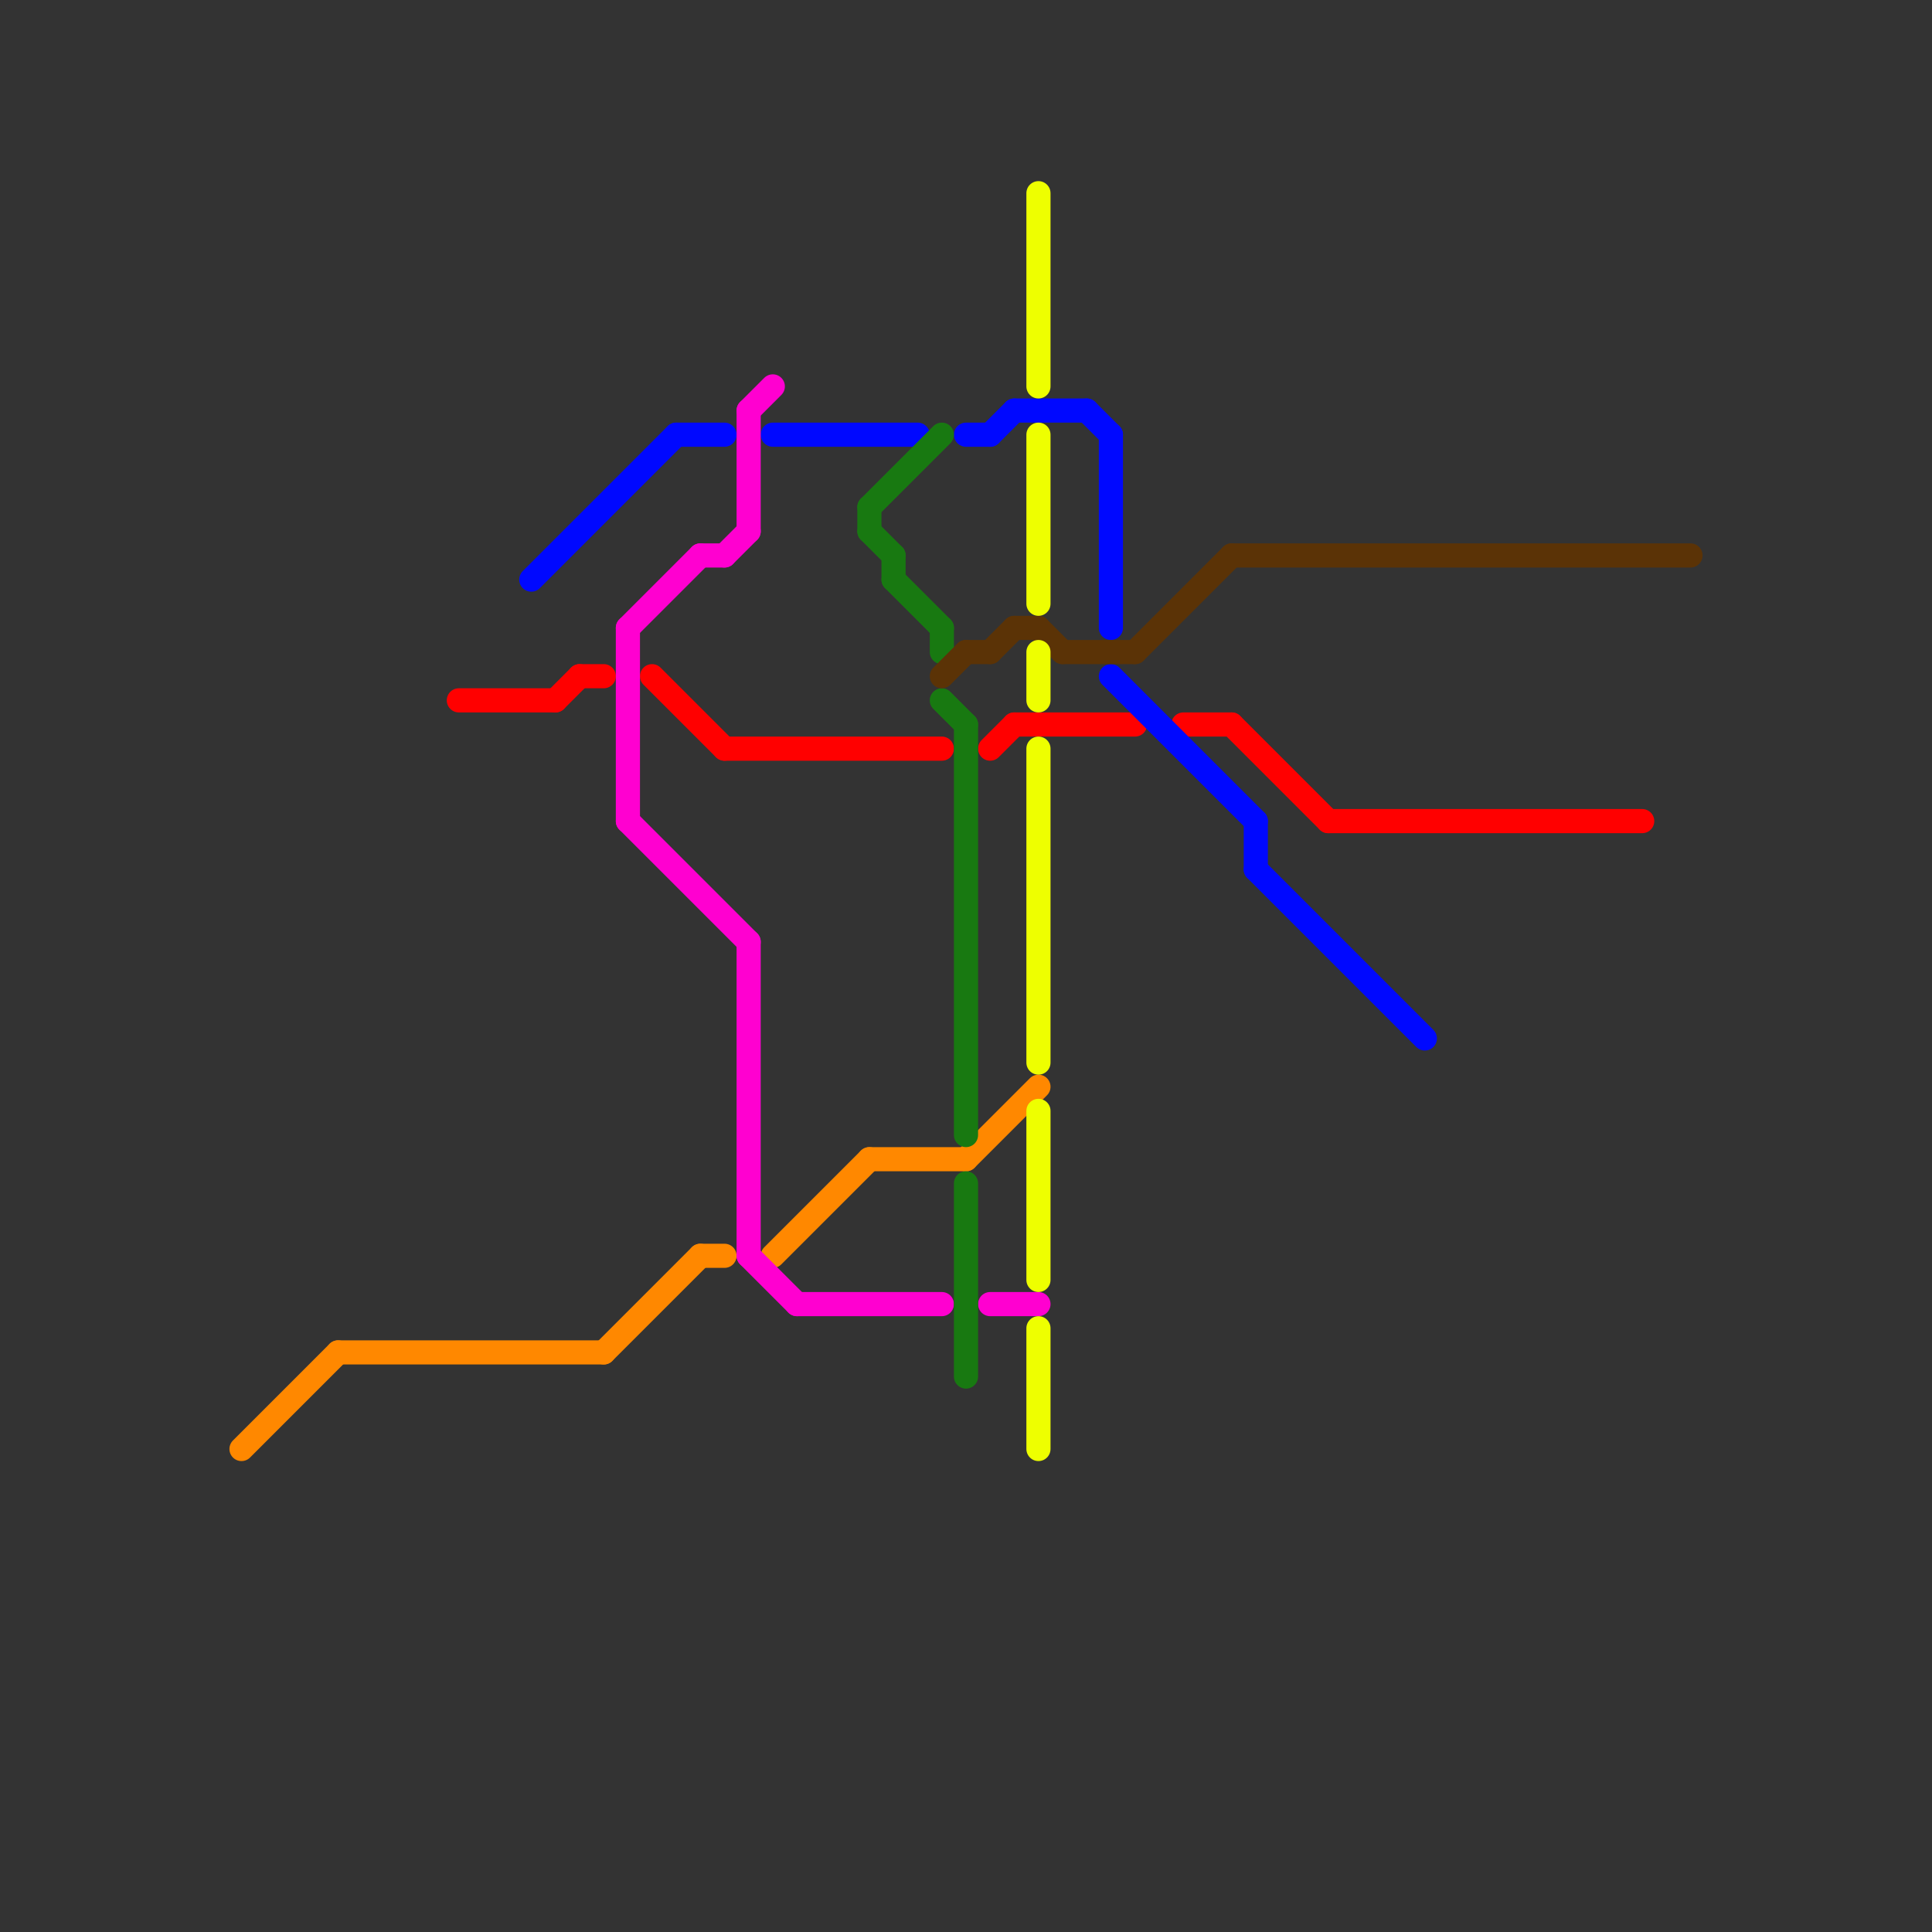 
<svg version="1.1" xmlns="http://www.w3.org/2000/svg" viewBox="0 0 80 80">
<rect x="0" y="0" width="80" height="80" fill="#333333" stroke="none"/>
<style>text { font: 1px Helvetica; font-weight: 600; white-space: pre; dominant-baseline: central; } line { stroke-width: 1; fill: none; stroke-linecap: round; stroke-linejoin: round; } .c0 { stroke: #ff8800 } .c1 { stroke: #ff0000 } .c2 { stroke: #0008ff } .c3 { stroke: #ff00d0 } .c4 { stroke: #187911 } .c5 { stroke: #5b3306 } .c6 { stroke: #eeff00 }</style><defs><g id="wm-xf"><circle r="1.2" fill="#000"/><circle r="0.9" fill="#fff"/><circle r="0.6" fill="#000"/><circle r="0.3" fill="#fff"/></g><g id="wm"><circle r="0.6" fill="#000"/><circle r="0.3" fill="#fff"/></g></defs><line class="c0" x1="14" y1="56" x2="25" y2="56"/><line class="c0" x1="29" y1="52" x2="30" y2="52"/><line class="c0" x1="10" y1="60" x2="14" y2="56"/><line class="c0" x1="36" y1="48" x2="40" y2="48"/><line class="c0" x1="32" y1="52" x2="36" y2="48"/><line class="c0" x1="40" y1="48" x2="43" y2="45"/><line class="c0" x1="25" y1="56" x2="29" y2="52"/><line class="c1" x1="24" y1="28" x2="25" y2="28"/><line class="c1" x1="42" y1="30" x2="47" y2="30"/><line class="c1" x1="41" y1="31" x2="42" y2="30"/><line class="c1" x1="27" y1="28" x2="30" y2="31"/><line class="c1" x1="49" y1="30" x2="51" y2="30"/><line class="c1" x1="30" y1="31" x2="39" y2="31"/><line class="c1" x1="51" y1="30" x2="55" y2="34"/><line class="c1" x1="19" y1="29" x2="23" y2="29"/><line class="c1" x1="55" y1="34" x2="68" y2="34"/><line class="c1" x1="23" y1="29" x2="24" y2="28"/><line class="c2" x1="52" y1="36" x2="59" y2="43"/><line class="c2" x1="46" y1="18" x2="46" y2="26"/><line class="c2" x1="32" y1="18" x2="38" y2="18"/><line class="c2" x1="42" y1="17" x2="45" y2="17"/><line class="c2" x1="45" y1="17" x2="46" y2="18"/><line class="c2" x1="52" y1="34" x2="52" y2="36"/><line class="c2" x1="41" y1="18" x2="42" y2="17"/><line class="c2" x1="28" y1="18" x2="30" y2="18"/><line class="c2" x1="46" y1="28" x2="52" y2="34"/><line class="c2" x1="40" y1="18" x2="41" y2="18"/><line class="c2" x1="22" y1="24" x2="28" y2="18"/><line class="c3" x1="41" y1="54" x2="43" y2="54"/><line class="c3" x1="31" y1="17" x2="32" y2="16"/><line class="c3" x1="26" y1="34" x2="31" y2="39"/><line class="c3" x1="31" y1="39" x2="31" y2="52"/><line class="c3" x1="31" y1="52" x2="33" y2="54"/><line class="c3" x1="26" y1="26" x2="26" y2="34"/><line class="c3" x1="33" y1="54" x2="39" y2="54"/><line class="c3" x1="30" y1="23" x2="31" y2="22"/><line class="c3" x1="29" y1="23" x2="30" y2="23"/><line class="c3" x1="31" y1="17" x2="31" y2="22"/><line class="c3" x1="26" y1="26" x2="29" y2="23"/><line class="c4" x1="39" y1="26" x2="39" y2="27"/><line class="c4" x1="37" y1="24" x2="39" y2="26"/><line class="c4" x1="36" y1="21" x2="39" y2="18"/><line class="c4" x1="40" y1="30" x2="40" y2="47"/><line class="c4" x1="36" y1="22" x2="37" y2="23"/><line class="c4" x1="36" y1="21" x2="36" y2="22"/><line class="c4" x1="39" y1="29" x2="40" y2="30"/><line class="c4" x1="37" y1="23" x2="37" y2="24"/><line class="c4" x1="40" y1="49" x2="40" y2="57"/><line class="c5" x1="47" y1="27" x2="51" y2="23"/><line class="c5" x1="43" y1="26" x2="44" y2="27"/><line class="c5" x1="41" y1="27" x2="42" y2="26"/><line class="c5" x1="44" y1="27" x2="47" y2="27"/><line class="c5" x1="39" y1="28" x2="40" y2="27"/><line class="c5" x1="40" y1="27" x2="41" y2="27"/><line class="c5" x1="51" y1="23" x2="70" y2="23"/><line class="c5" x1="42" y1="26" x2="43" y2="26"/><line class="c6" x1="43" y1="27" x2="43" y2="29"/><line class="c6" x1="43" y1="8" x2="43" y2="16"/><line class="c6" x1="43" y1="31" x2="43" y2="44"/><line class="c6" x1="43" y1="18" x2="43" y2="25"/><line class="c6" x1="43" y1="46" x2="43" y2="53"/><line class="c6" x1="43" y1="55" x2="43" y2="60"/>
</svg>
